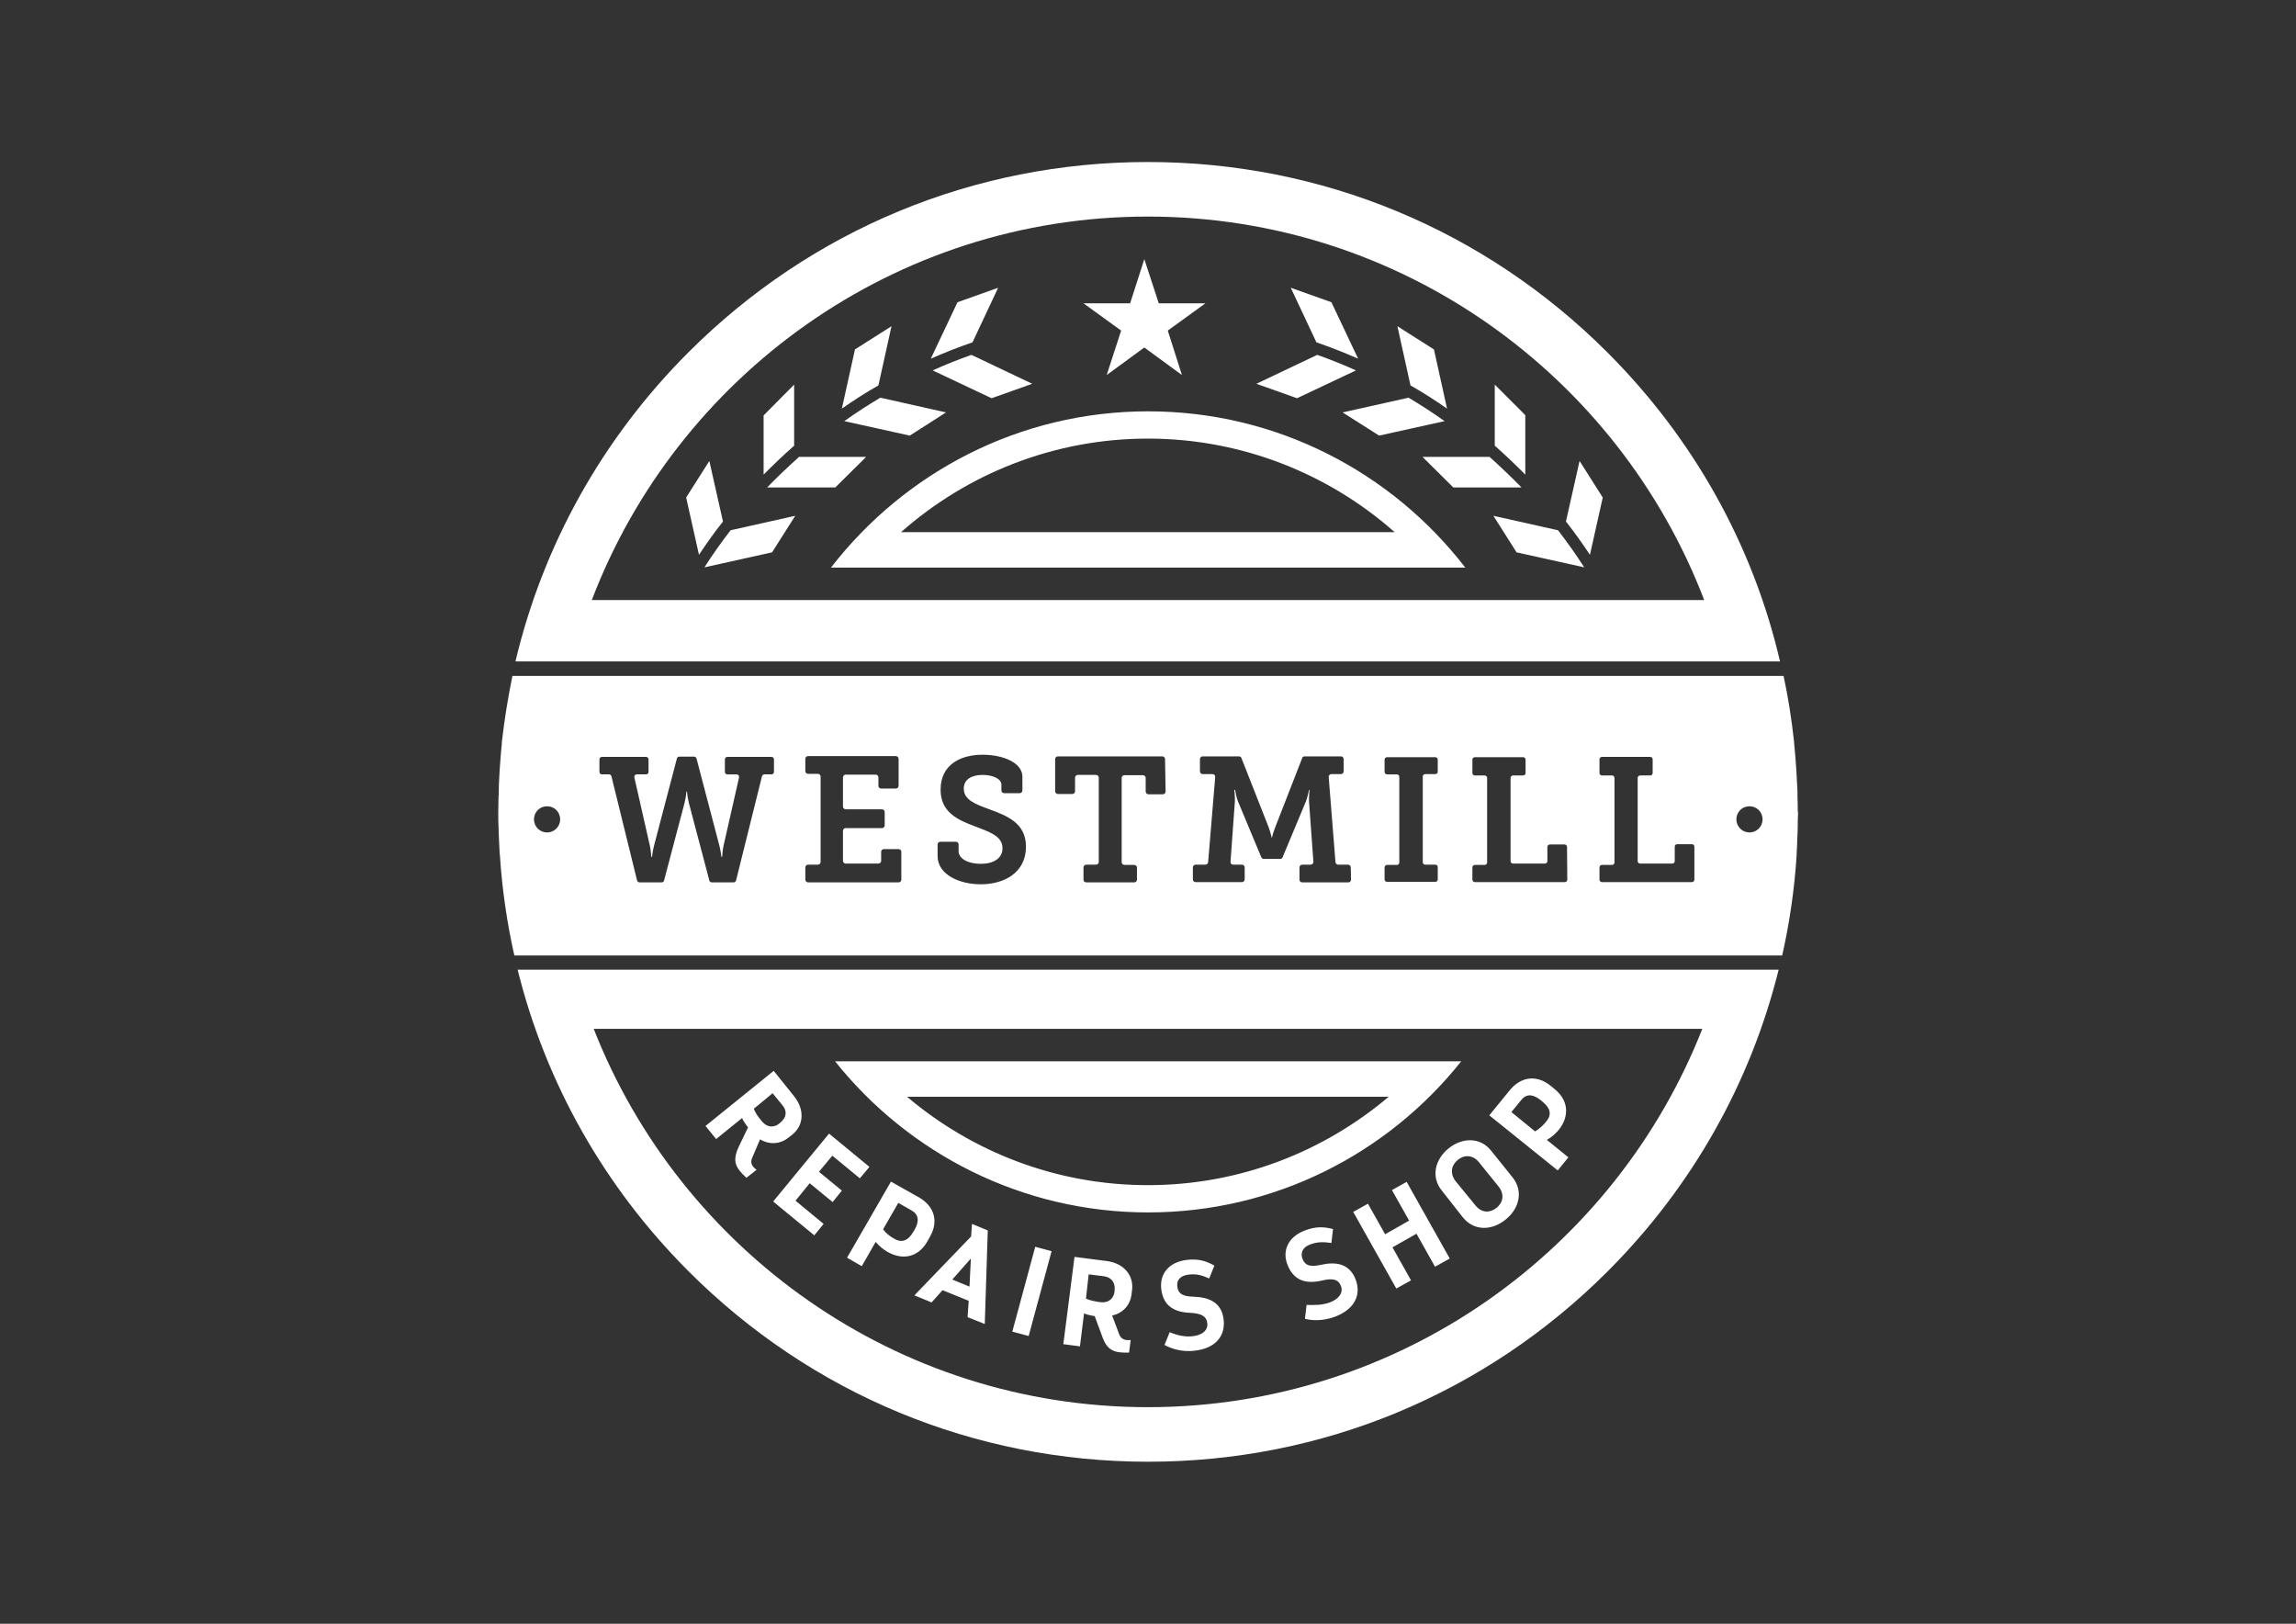 <svg id="Layer_1" xmlns="http://www.w3.org/2000/svg" viewBox="0 0 841.9 595.3"><rect x="0" y="0" width="841.9" height="595.3" fill="#333333" stroke="none"/><style>.st0{fill:#fff}</style><g id="Layer_3"><path class="st0" d="M274.3 413.3c-.9-1.1-1.7-2.2-2.2-3.4l-9.5 7.7-3.9-4.8 25-20.2 7.4 9.2c4.1 5.1 3.6 10.8-.6 14.2l-1.3 1c-3 2.5-7 2.8-10.5.7l-2.9 6.8c-1 2.2.5 3.5 1.6 4.4l-3.7 2.9c-3.9-3.6-5.3-5.9-2.9-11.2l3.5-7.3zm2.1-6.8c.6 1.5 1.6 3 2.9 4.5 2 2.5 4.6 2.5 6.6.8l.3-.3c2.1-1.7 2.6-4.1.7-6.3l-3.6-4.4-6.9 5.7zm27.6 9.1l14.8 12.2-3.5 4.2-10.1-8.3-4.9 5.9 8.4 6.9-3.4 4.2-8.4-6.9-5.2 6.4 10.3 8.5-3.4 4.2-15.1-12.4 20.5-24.9zm22.7 17.6L337 439c5.7 3.3 7.2 8.9 4 14.4l-1 1.8c-3.2 5.6-8.8 7-14.5 3.8-1.7-1-3.1-2.1-4.4-3.7l-5.1 8.9-5.4-3.1 16.1-27.9zm1.5 21.1c2.5 1.4 4.9.5 6.7-2.7l.5-.8c1.8-3.2 1.4-5.6-1.1-7l-4.9-2.8-5.6 9.7c1.2 1.6 2.7 2.7 4.4 3.6zm27 22.6l-9.6-3.9-4 4.5-6.3-2.6 20.8-21.6.3-4.6 5.8 2.4-1.1 34.3-6.3-2.5.4-6zm-6-7.8l6.3 2.6.5-10.3-6.8 7.7zm30.4-12l6 1.6-8.4 31.1-6-1.6 8.4-31.1zm21.8 25.4c-1.4-.2-2.8-.5-3.9-1l-1.5 12.1-6.1-.8 4.1-32 11.7 1.5c6.5.8 10.1 5.4 9.4 10.7l-.2 1.6c-.5 3.9-3.1 6.8-7.1 7.7l2.6 6.9c.8 2.2 2.8 2.2 4.2 2.1l-.6 4.6c-5.4.1-8-.6-9.9-6.1l-2.7-7.3zm-3.2-6.4c1.5.7 3.3 1 5.2 1.3 3.2.4 5-1.4 5.3-4v-.4c.3-2.6-1-4.7-3.9-5.1l-5.6-.7-1 8.9zm39 13.8c3.8-.4 5.8-2.3 5.5-4.8-.3-2.6-2.3-3.6-6.3-3.8-5.5-.2-9.9-2.3-10.6-8.8-.6-5.4 2.7-9.8 9.4-10.6 4.2-.5 7.1.4 10.1 2.1l-1.9 4.7c-2.6-1.1-4.6-1.8-7.6-1.4-3.2.4-4.4 2.2-4.1 4.3.3 3.1 2.6 3.7 6.1 3.8 5.1.2 10.2 1.8 10.9 8.5.6 5.7-2.7 10.4-10.7 11.3-4.2.5-8-.5-11-2.1l1.9-4.7c2.6 1.1 5.4 1.8 8.3 1.5zm50.4-12.4c3.5-1.3 5-3.7 4.1-6-.9-2.5-3.1-3-7.1-2-5.4 1.2-10.1.3-12.5-5.8-2-5.1.1-10.2 6.4-12.6 3.9-1.5 7-1.4 10.3-.5l-.6 5.1c-2.8-.4-4.9-.5-7.7.5-3 1.1-3.7 3.2-2.9 5.3 1.1 2.9 3.5 2.9 6.8 2.2 5-1.1 10.3-.8 12.7 5.4 2 5.3 0 10.7-7.5 13.6-4 1.5-7.9 1.6-11.1.8l.6-5.1c2.9.1 5.8.1 8.5-.9zm8.6-33.2l5.4-3 6.3 11.2 8.8-5-6.3-11.2 5.4-3 15.8 28.1-5.4 3-6.8-12.1-8.8 5 6.8 12.1-5.4 3-15.8-28.1zm32.5-7.8c-4.1-5-2.5-11.5 2.5-15.5s11.6-4.2 15.6.9l7.8 9.7c4.1 5.1 2.5 11.5-2.5 15.5-5 4.1-11.6 4.3-15.7-.8l-7.7-9.8zm12.3 5.4c2.3 2.9 5.4 2.8 7.8.9 2.3-1.9 3-4.9.7-7.8l-7.1-8.8c-2.3-2.9-5.5-2.9-7.8-1-2.4 1.9-3.1 5-.8 7.9l7.2 8.8zm5.1-33l7.5-9.2c4.2-5.1 9.9-5.7 14.9-1.7l1.6 1.3c5 4.1 5.5 9.8 1.5 14.9-1.3 1.5-2.6 2.7-4.4 3.7l7.9 6.4-3.9 4.8-25.1-20.2zm21.1 2c1.8-2.3 1.3-4.7-1.6-7l-.7-.6c-2.9-2.3-5.3-2.3-7.1 0l-3.6 4.4 8.7 7.1c1.8-1.1 3.1-2.4 4.3-3.9zM421 150.8c-47.3 0-89.4 22.5-116.3 57.3h232.6c-26.9-34.9-69.1-57.3-116.3-57.3zm-90.6 44.3c24.1-21.3 55.9-34.3 90.5-34.3s66.4 13 90.5 34.3h-181zm192.9 194H306.2c26.9 33.7 68.4 55.4 114.8 55.4s87.9-21.6 114.8-55.4h-12.5zm-190.7 13h176.6c-23.9 20.2-54.7 32.4-88.3 32.4s-64.4-12.2-88.3-32.4zM260.1 169l-8.5 13.4 4.7 21c2.8-4.2 5.7-8.3 8.8-12.2l-5-22.2zm31.5 20.1l-23.7 5.3c-3.4 4.4-6.6 8.9-9.6 13.6l24.8-5.5 8.5-13.4zm26-21.6H293c-4 3.6-7.9 7.3-11.7 11.2h25l11.3-11.2zm-26.4-4.1V141L280 152.3V174c3.6-3.6 7.3-7.2 11.2-10.6zm55.7-12.2l-24.1-5.4c-4.5 2.7-8.9 5.5-13.2 8.6l24 5.3 13.3-8.5zm-20-31.6l-13.4 8.5-4.8 21.7c4.3-3 8.8-5.9 13.4-8.5l4.8-21.7zm51.6 21.1l-22.3-10.6c-4.8 1.7-9.6 3.6-14.2 5.7l21.6 10.2 14.9-5.3zM366 105.5l-14.9 5.3-9.8 20.7c5-2.2 10.1-4.2 15.3-6l9.4-20zM579.2 169l8.5 13.4-4.7 21c-2.8-4.2-5.7-8.3-8.8-12.2l5-22.2zm-31.6 20.1l23.7 5.3c3.4 4.4 6.6 8.9 9.6 13.6l-24.8-5.5-8.5-13.4zm-26-21.6h24.6c4 3.6 7.9 7.3 11.7 11.2h-25l-11.3-11.2zm26.5-4.1V141l11.2 11.2V174c-3.6-3.6-7.3-7.2-11.2-10.6zm-55.8-12.2l24.2-5.4c4.5 2.7 8.9 5.5 13.2 8.6l-24 5.3-13.4-8.5zm20.1-31.6l13.4 8.5 4.8 21.7c-4.3-3-8.8-5.9-13.4-8.5l-4.8-21.7zm-51.7 21.1l22.3-10.6c4.8 1.7 9.6 3.6 14.2 5.7L475.6 146l-14.9-5.3zm12.6-35.2l14.9 5.3 9.8 20.7c-5-2.2-10.1-4.2-15.3-6l-9.4-20zM419.6 95l5.3 16.2H442l-13.8 10 5.2 16.3-13.8-10.1-13.8 10.1 5.3-16.3-13.8-10h17.1z"/><path class="st0" d="M252.5 466.1c45 45 104.8 69.8 168.5 69.8s123.5-24.8 168.5-69.8c31-31 52.4-69.1 62.7-110.6H189.8c10.3 41.5 31.7 79.6 62.7 110.6zm168.4 49.8c-92.3 0-171.4-57.6-203.2-138.7h406.5c-31.9 81.1-111 138.7-203.3 138.7zm168.5-386.7c-45-45-104.8-69.8-168.5-69.8s-123.5 24.8-168.5 69.8c-31.7 31.7-53.3 70.8-63.4 113.3h463.7c-9.9-42.6-31.6-81.6-63.3-113.3zM420.9 79.4c93 0 172.6 58.5 204 140.6H217c31.3-82.1 110.9-140.6 203.9-140.6zm238.3 218.1c0-1.9 0-3.7-.1-5.5v-1.5c0-1.3-.1-2.6-.2-4 0-.7-.1-1.4-.1-2.1-.1-1.1-.1-2.2-.2-3.3-.1-.9-.1-1.7-.2-2.6-.1-.9-.1-1.7-.2-2.5-.1-1.1-.2-2.1-.3-3.2 0-.4-.1-.9-.1-1.3-.9-8-2.1-15.9-3.8-23.7H187.9c-1.6 7.8-2.9 15.7-3.8 23.6-.1.5-.1.9-.1 1.4-.1 1-.2 2.1-.3 3.1-.1.9-.1 1.7-.2 2.6-.1.8-.1 1.7-.2 2.5-.1 1.1-.1 2.2-.2 3.3 0 .7-.1 1.4-.1 2.1-.1 1.4-.1 2.7-.1 4.1 0 .5 0 1-.1 1.5 0 1.9-.1 3.7-.1 5.6v.6c0 1.6 0 3.2.1 4.9 0 1 .1 2.1.1 3.1 0 .7.1 1.5.1 2.2.1 1.4.1 2.7.2 4.1 0 .3 0 .6.1 1 .8 12.5 2.6 24.8 5.3 36.8h464.9c2.7-12 4.5-24.3 5.3-36.8v-.9c.1-1.4.2-2.8.2-4.2 0-.7 0-1.4.1-2.1 0-1.1.1-2.2.1-3.2 0-1.5 0-3 .1-4.6v-.9c-.1 0-.1 0-.1-.1 0 .1 0 .1 0 0zm-458.6 7.7c-2.6 0-4.8-2.1-4.8-4.8s2.1-4.8 4.8-4.8 4.8 2.1 4.8 4.8-2.2 4.8-4.8 4.8zm83.2-22.2c0 .5-.4.9-.9.9h-2.6c-.4 0-.8.3-.9.7l-9.5 38.2c-.1.4-.5.7-.9.7h-8c-.4 0-.8-.3-.9-.7l-7.5-28.4c-.5-1.9-.7-4.2-.7-4.2h-.2s-.2 2.3-.7 4.2l-7.5 28.4c-.1.4-.4.7-.9.7h-8.1c-.4 0-.8-.3-.9-.7l-9.4-38.2c-.1-.4-.4-.7-.9-.7h-2.6c-.5 0-.9-.4-.9-.9v-4.6c0-.5.4-.9.9-.9h16.2c.5 0 .9.4.9.9v4.6c0 .5-.4.9-.9.9h-3.4c-.6 0-1 .5-.9 1.1l5.7 25.1c.4 1.9.5 4 .5 4h.3s.2-2.1.7-4l8.4-32c.1-.4.4-.7.9-.7h5.4c.4 0 .8.3.9.7l8.4 32c.5 1.9.7 4 .7 4h.3s.1-2.1.5-4L271 285c.1-.5-.3-1.1-.9-1.1h-3.4c-.5 0-.9-.4-.9-.9v-4.6c0-.5.4-.9.9-.9h16.2c.5 0 .9.4.9.9v4.6zm46.7 39.5c0 .5-.4 1-1 1h-33.2c-.5 0-1-.4-1-1V318c0-.5.4-1 1-1h3.6c.5 0 1-.4 1-1v-31.3c0-.5-.4-1-1-1h-3.6c-.5 0-1-.4-1-1v-4.5c0-.5.4-1 1-1h32.2c.5 0 1 .4 1 1v9.9c0 .5-.4 1-1 1h-5.4c-.5 0-1-.4-1-1V285c0-.5-.4-1-1-1h-11c-.5 0-1 .4-1 1v10.7c0 .5.4 1 1 1h13.3c.5 0 1 .4 1 1v4.9c0 .5-.4 1-1 1h-13.3c-.5 0-1 .4-1 1v11c0 .5.4 1 1 1h12c.5 0 1-.4 1-1v-3.3c0-.5.4-1 1-1h5.4c.5 0 1 .4 1 1v10.2zm29.1 1.7c-7.6 0-15.8-3.4-15.8-10.4v-4.2c0-.6.5-1 1-1h5.7c.6 0 1 .5 1 1v2.4c0 3 3.8 4.7 8.1 4.7 4.7 0 8-2 8-5.7 0-4.7-5.2-6.1-10.5-8.2-6.1-2.3-12.2-5.1-12.2-13.3 0-9.3 7.5-12.8 15.4-12.8 7.3 0 14.6 2.8 14.6 8.1v5c0 .6-.5 1-1 1h-5.7c-.6 0-1-.5-1-1v-2.1c0-2.3-3.4-3.6-6.9-3.6-3.8 0-6.9 1.5-6.9 5 0 4.2 4.3 5.7 9.1 7.5 6.9 2.5 13.7 5.2 13.7 13.8 0 9.5-7.9 13.8-16.6 13.8zm67.8-34c0 .5-.4 1-1 1h-5.3c-.5 0-1-.4-1-1v-5c0-.5-.4-1-1-1h-6.8c-.5 0-1 .4-1 1v30.9c0 .5.4 1 1 1h3.6c.5 0 1 .4 1 1v4.4c0 .5-.4 1-1 1h-17.6c-.5 0-1-.4-1-1V318c0-.5.4-1 1-1h3.6c.5 0 1-.4 1-1v-30.9c0-.5-.4-1-1-1h-6.7c-.5 0-1 .4-1 1v5c0 .5-.4 1-1 1h-5.3c-.5 0-1-.4-1-1v-11.8c0-.5.4-1 1-1h38.3c.5 0 1 .4 1 1l.2 11.9zm68 32.3c0 .5-.4 1-1 1h-16.9c-.5 0-1-.4-1-1V318c0-.5.4-1 1-1h3.1c.6 0 1-.5 1-1l-1.6-22.1c-.1-1.6.2-4.3.2-4.3h-.2s-.5 2.5-1.1 4.1l-8.6 20.6c-.1.4-.5.6-.9.6h-6c-.4 0-.7-.2-.9-.6l-8.6-20.6c-.6-1.5-1-4.1-1-4.1h-.3s.3 2.7.2 4.3l-1.6 22.1c0 .6.4 1 1 1h3.2c.5 0 1 .4 1 1v4.4c0 .5-.4 1-1 1h-17c-.5 0-1-.4-1-1V318c0-.5.4-1 1-1h3.6c.5 0 .9-.4 1-.9l2.6-31.3c0-.6-.4-1-1-1H441c-.5 0-1-.4-1-1v-4.5c0-.5.4-1 1-1h13.3c.4 0 .8.2.9.6l10 25.4c.8 2.3 1.1 3.8 1.1 3.8h.1s.3-1.5 1.2-3.8l9.9-25.4c.1-.4.5-.6.9-.6h13.3c.5 0 1 .4 1 1v4.5c0 .5-.4 1-1 1h-3.5c-.6 0-1 .5-1 1l2.5 31.3c0 .5.5.9 1 .9h3.6c.5 0 1 .4 1 1l.1 4.5zm31.8-39.6c0 .5-.4.9-.9.9h-3.7c-.5 0-.9.4-.9.9v31.4c0 .5.4.9.9.9h3.7c.5 0 .9.4.9.9v4.5c0 .5-.4.9-.9.9h-17.7c-.5 0-.9-.4-.9-.9V318c0-.5.4-.9.9-.9h3.6c.5 0 .9-.4.9-.9v-31.4c0-.5-.4-.9-.9-.9h-3.6c-.5 0-.9-.4-.9-.9v-4.5c0-.5.4-.9.9-.9h17.7c.5 0 .9.4.9.9v4.4zm47.5 39.6c0 .5-.4.9-.9.9h-33c-.5 0-.9-.4-.9-.9V318c0-.5.4-.9.9-.9h3.6c.5 0 .9-.4.9-.9v-31c0-.5-.4-.9-.9-.9h-3.6c-.5 0-.9-.4-.9-.9v-4.9c0-.5.4-.9.9-.9h17.7c.5 0 .9.4.9.9v4.9c0 .5-.4.9-.9.9h-3.7c-.5 0-.9.4-.9.9v30.5c0 .5.4.9.9.9h11.7c.5 0 .9-.4.9-.9v-5.2c0-.5.4-.9.9-.9h5.4c.5 0 .9.4.9.9l.1 12zm46.6 0c0 .5-.4.9-.9.9h-33c-.5 0-.9-.4-.9-.9V318c0-.5.4-.9.9-.9h3.7c.5 0 .9-.4.9-.9v-31c0-.5-.4-.9-.9-.9h-3.7c-.5 0-.9-.4-.9-.9v-5c0-.5.4-.9.9-.9h17.7c.5 0 .9.4.9.9v5c0 .5-.4.9-.9.9h-3.7c-.5 0-.9.4-.9.9v30.5c0 .5.4.9.9.9h11.8c.5 0 .9-.4.9-.9v-5.3c0-.5.4-.9.9-.9h5.4c.5 0 .9.4.9.9v12.1zm20.2-17.3c-2.6 0-4.8-2.1-4.8-4.8s2.1-4.8 4.8-4.8 4.8 2.1 4.8 4.8-2.2 4.8-4.8 4.8z"/></g></svg>